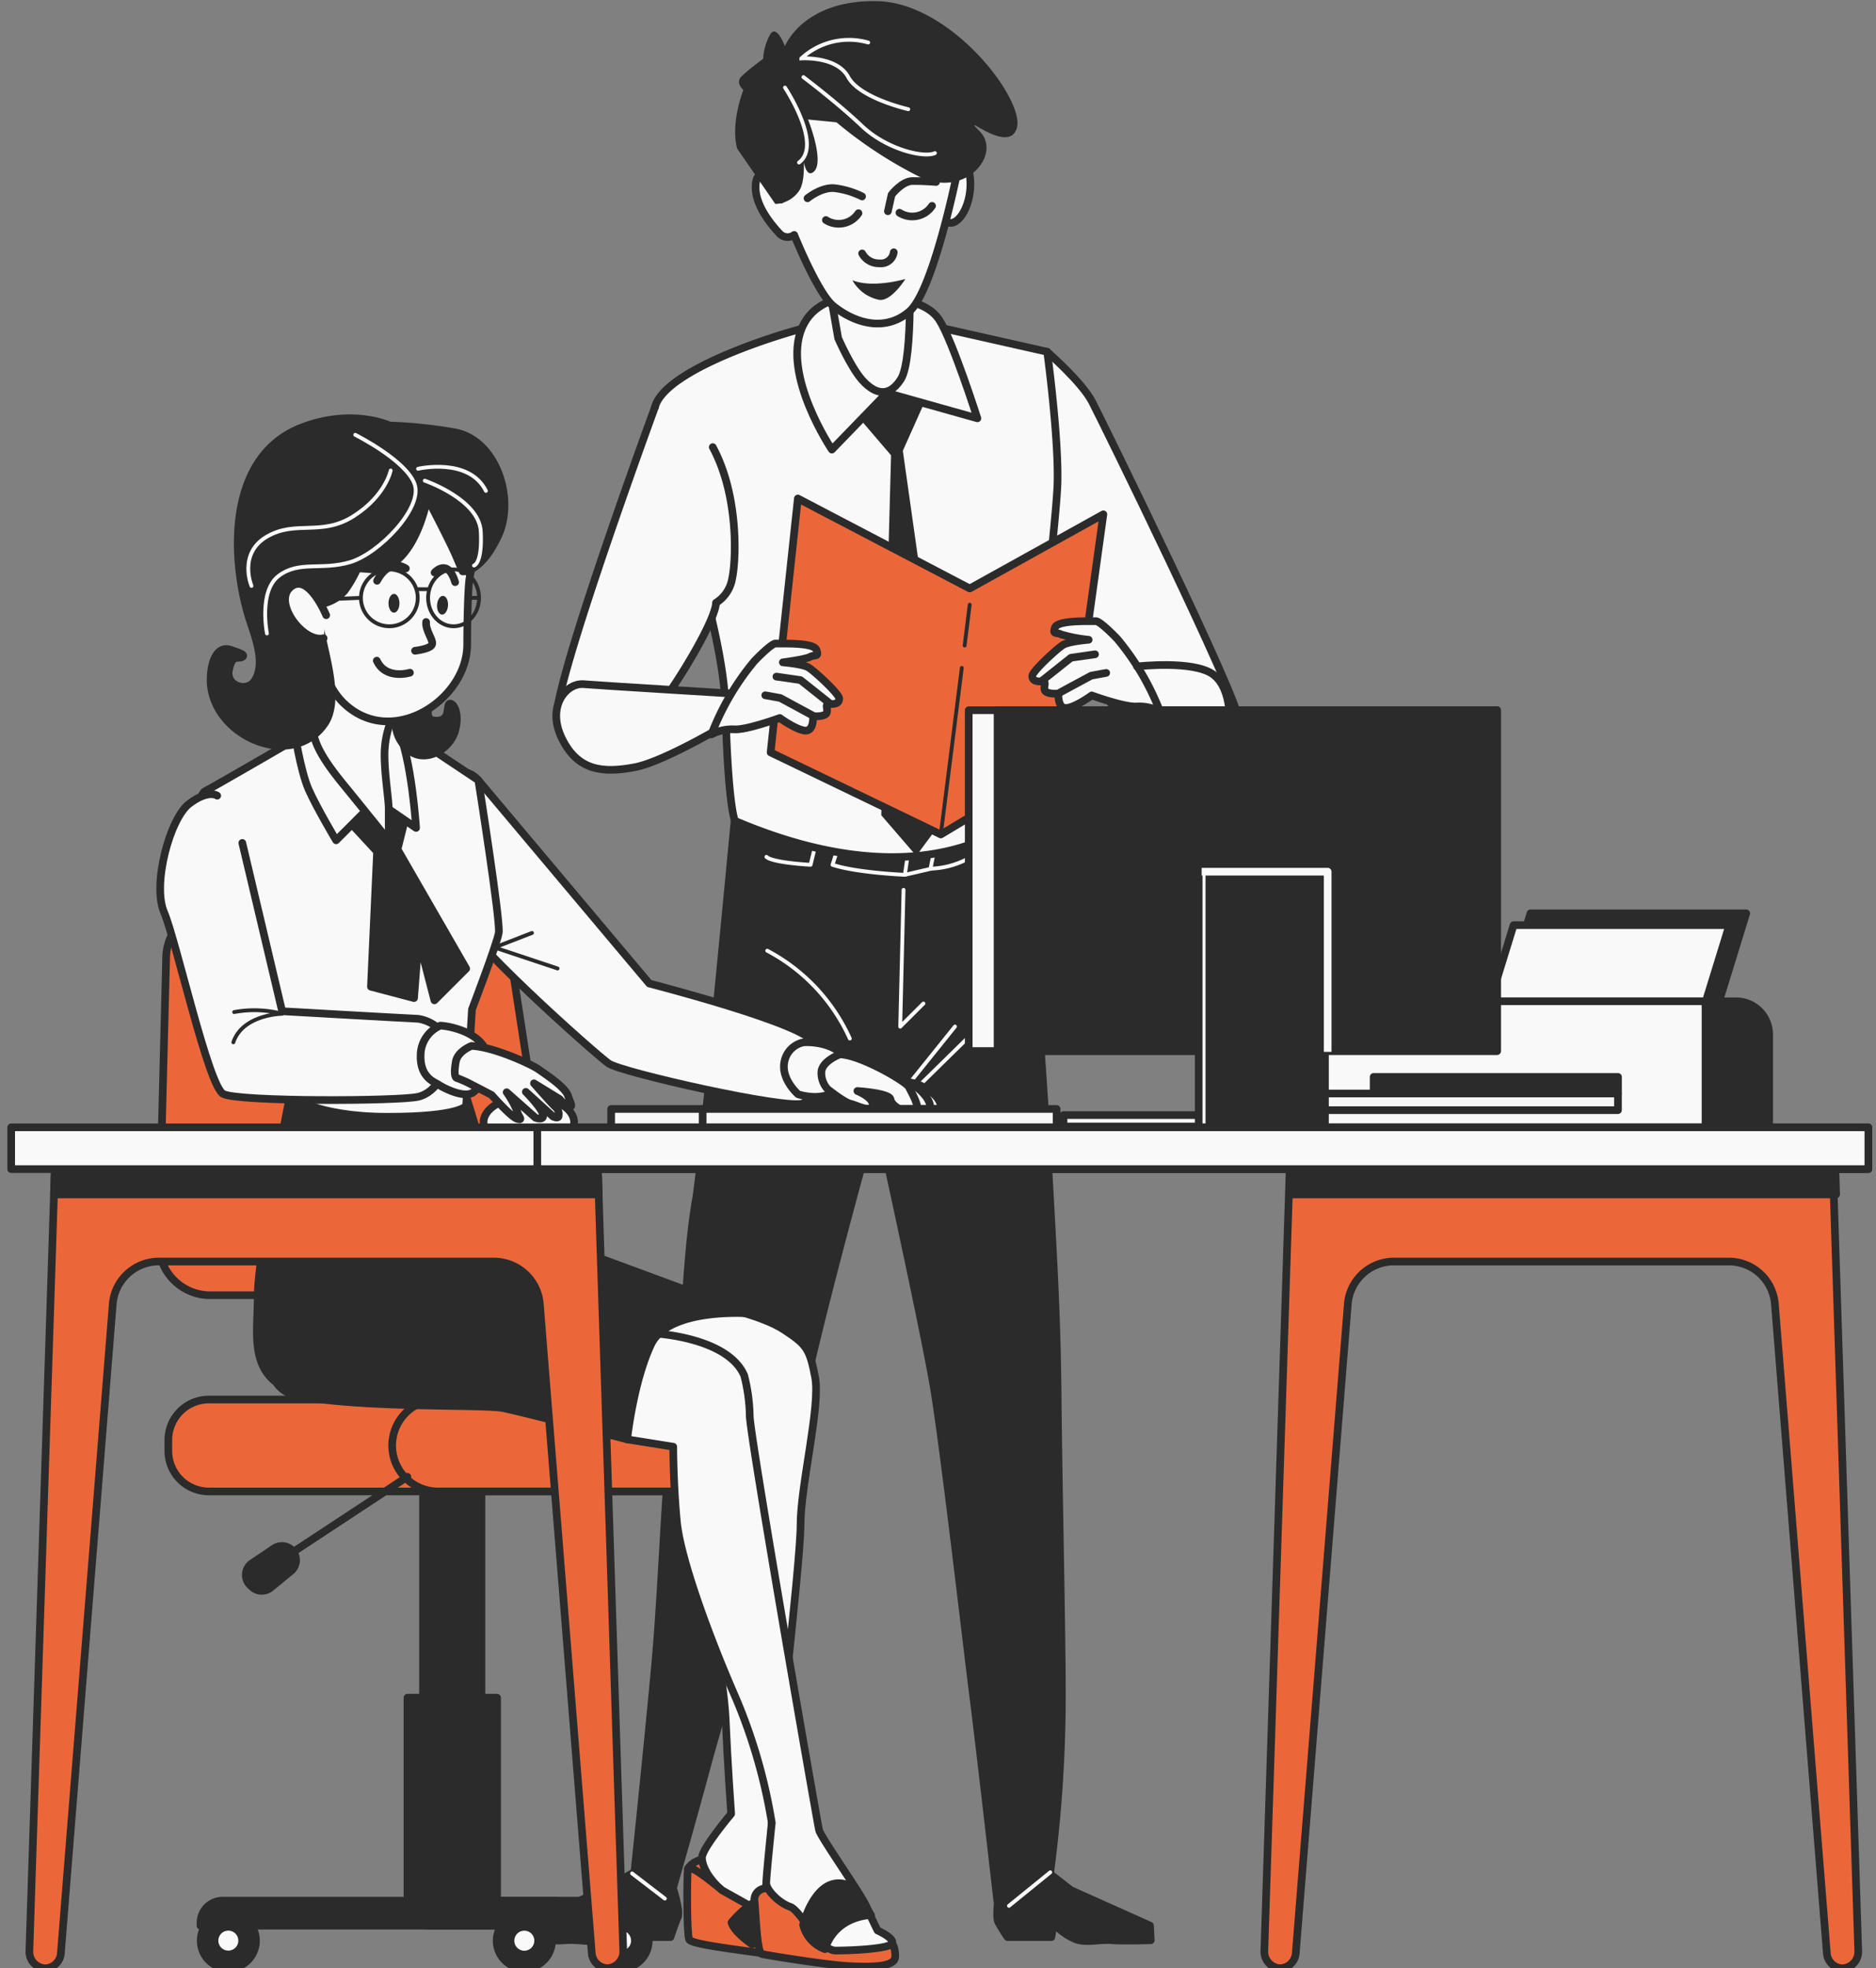 <?xml version="1.0" encoding="UTF-8"?> <svg xmlns="http://www.w3.org/2000/svg" width="245" height="257" fill="none"><rect width="100%" height="100%" fill="#808080" stroke="none"/> <path d="M130.559 246.534s-.621 3.658-.166 4.48a31.722 31.722 0 0 0 1.183 1.905h5.729l.31-1.768a8.212 8.212 0 0 0 2.843 2.042c1.522.541 2.994 0 4.776.137 1.508.116 5.05 0 5.05 0l-.101-1.912-10.339-4.632-3.701-2.886s-3.246 2.93-5.584 2.634zM87.891 246.535s.981 2.98.62 3.795c-.36.815-.952 2.59-.952 2.59h-5.721l-.505-1.768a6.99 6.99 0 0 1-2.619 2.042c-1.443.541-3.001 0-4.762.137-1.493.116-5.05 0-5.05 0l-.101-1.912 9.834-4.631 3.903-2.165s3.044 2.208 5.353 1.912z" fill="#2B2B2B" stroke="#2B2B2B" stroke-linecap="round" stroke-linejoin="round"></path> <path d="M133.644 105.875s2.367 30.634 3.189 45.28c.823 14.647 1.205 21.291 1.299 31.602.094 10.31.548 30.684.548 38.339.008 7.815-.5 15.622-1.522 23.369l-6.919 3.687s-2.237-19.653-3.139-26.695c-.815-6.371-3.795-32.294-5.144-40.309-1.349-8.016-7.496-35.887-7.496-35.887s-8.203 29.242-10.325 40.923c-2.121 11.68-10.1 38.022-11.81 44.429-1.71 6.406-4.437 15.908-4.437 15.908a7.213 7.213 0 0 1-2.966.231 2.735 2.735 0 0 1-2.164-1.378s2.013-19.177 2.843-28.498c1.031-11.544 1.356-26.869 2.611-33.283 1.256-6.414 1.212-18.7 2.67-26.947.83-4.682 5.05-49.48 5.05-49.48s23.405 9.474 37.712-1.291z" fill="#2B2B2B" stroke="#2B2B2B" stroke-linecap="round" stroke-linejoin="round"></path> <path d="m137.159 244.465-5.389 4.372M82.547 244.609l4.278 3.283M117.999 116.184l-.433 17.864 3.031-3.023M116.109 144.74l8.608-10.707M127.105 134.814l-7.179 7.042M110.985 135.601a24.263 24.263 0 0 0-10.786-11.472M121.931 111.352l-.411 2.092-3.348.779.382-2.604" stroke="#F9F9F9" stroke-width=".5" stroke-linecap="round" stroke-linejoin="round"></path> <path d="M118.174 114.223s-6.27-.26-9.451-1.306l.671-2.085M106.497 110.311l-.635 2.604s-4.971-.26-5.772-1.039M121.52 113.42a11.06 11.06 0 0 0 4.884-1.299l2.273-1.305-.881-1.826" stroke="#F9F9F9" stroke-width=".5" stroke-linecap="round" stroke-linejoin="round"></path> <path d="M136.737 45.926s4.531 3.932 5.888 6.53c1.356 2.597 19.162 38.902 19.09 41.384-.072 2.481-2.705 7.214-7.352 7.214-4.646 0-22.258-28.296-22.258-28.296l4.632-26.832z" fill="#F9F9F9"></path> <path d="M136.737 45.926s4.531 3.932 5.888 6.53c1.356 2.597 19.162 38.902 19.09 41.384-.072 2.481-2.705 7.214-7.352 7.214-4.646 0-22.258-28.296-22.258-28.296l4.632-26.832z" stroke="#2B2B2B" stroke-linecap="round" stroke-linejoin="round"></path> <path d="m114.981 41.022 21.782 4.906s1.515 11.161 1.342 17.193c-.173 6.031-4.661 43.332-4.661 43.332s-11.544 11.775-37.46.721c0 0-.901-1.738-1.24-14.74-.325-12.82-9.964-36.63-9.192-39.342 1.587-5.563 20.649-10.909 23.152-11.06a49.11 49.11 0 0 0 6.277-1.01z" fill="#F9F9F9" stroke="#2B2B2B" stroke-linecap="round" stroke-linejoin="round"></path> <path d="m120.901 52.161-2.994 6.695 6.566 46.392-4.813 6.493-4.567-5.295 1.277-46.998-6.046-7.056 3.867-7.316 6.71 7.085z" fill="#2B2B2B"></path> <path d="m144.096 67.151-17.453 9.683-22.445-11.746-3.557 33.152 22.229 10.714 16.832-10.13 4.394-31.673z" fill="#EB673A" stroke="#2B2B2B" stroke-linecap="round" stroke-linejoin="round"></path> <path d="m125.977 84.282.663-5.325M122.867 108.956l2.742-21.753" stroke="#2B2B2B" stroke-width=".5" stroke-linecap="round" stroke-linejoin="round"></path> <path d="M117.012 39.159s3.932 0 5.642 2.597c1.71 2.597 4.992 12.864 4.992 12.864l-11.832-3.326-7.172 7.41s-6.572-9.74-3.896-15.923c2.677-6.184 12.266-3.622 12.266-3.622z" fill="#F9F9F9" stroke="#2B2B2B" stroke-linecap="round" stroke-linejoin="round"></path> <path d="M118.702 33.185s.664 13.651-1.06 16.342c-1.724 2.691-3.687 1.66-5.123 0-1.435-1.66-3.059-5.368-3.059-5.368l-1.753-10.1s10.216 1.883 10.995-.873zM124.714 20.768s1.977-.144 2.021 3.153c.043 3.297-1.898 6.068-3.233 4.92-1.334-1.146.844-9.573 1.212-8.073z" fill="#F9F9F9" stroke="#2B2B2B" stroke-linecap="round" stroke-linejoin="round"></path> <path d="M111.147 3.7c-8.997 2.122-11.407 7.937-11.335 13.204 0 2.013.931 5.497 2.165 9.17l-.159-.332s-2.706-4.719-3.102-1.883c-.397 2.835 2.28 5.772 3.167 6.717a1.442 1.442 0 0 0 1.833.1c1.789 4.33 3.787 8.204 5.093 9.258 2.828 2.287 6.804 3.463 9.964.721s6.284-18.376 6.284-18.376c.75-15.815-4.913-20.685-13.91-18.578z" fill="#F9F9F9"></path> <path d="M111.147 3.7c-8.997 2.122-11.407 7.937-11.335 13.204 0 2.013.931 5.497 2.165 9.17l-.159-.332s-2.706-4.719-3.102-1.883c-.397 2.835 2.28 5.772 3.167 6.717a1.442 1.442 0 0 0 1.833.1c1.789 4.33 3.787 8.204 5.093 9.258 2.828 2.287 6.804 3.463 9.964.721s6.284-18.376 6.284-18.376c.75-15.815-4.913-20.685-13.91-18.578z" stroke="#2B2B2B" stroke-linecap="round" stroke-linejoin="round"></path> <path d="M121.722 26.88a3.103 3.103 0 0 1-4.257.896M112.116 27.834a3.101 3.101 0 0 1-4.257.895M112.582 25.65a10.825 10.825 0 0 0-3.716-1.089c-1.717-.072-3.405 1.328-3.405 1.328M116.724 32.938a1.688 1.688 0 0 1-1.876 1.442 2.486 2.486 0 0 1-2.258-1.291" stroke="#2B2B2B" stroke-linecap="round" stroke-linejoin="round"></path> <path d="M118.239 36.426s-4.213 1.255-6.919.166a5.183 5.183 0 0 0 3.377 2.532c1.602.426 3.542-2.698 3.542-2.698z" fill="#2B2B2B"></path> <path d="M122.248 23.759s-1.58-.138-3.073-.123c-1.371 0-2.735 1.782-2.735 1.782l-.483 2.164" stroke="#2B2B2B" stroke-linecap="round" stroke-linejoin="round"></path> <path d="M109.244 15.97a55.775 55.775 0 0 0 10.656 7.02c6.205 3.103 10.967-2.885 8.059-5.829-2.907-2.944 3.788 3.232 4.842-.462 1.053-3.694-8.586-16.37-18.268-16.55-9.683-.18-12.028 5.887-12.028 5.887s-1.14-3.124-1.998-1.4a7.22 7.22 0 0 0-.837 3.038s-1.963 1.443-2.828 2.301c-.866.859.245 1.768.245 1.768s-1.731 4.329-.808 7.67l4.971 7.214a3.907 3.907 0 0 0 3.052-1.63c1.299-1.703.346-7.013.346-7.013s.08 5.714 1.602 4.458c1.522-1.255-.722-6.84-.722-6.84l3.716.369z" fill="#2B2B2B"></path> <path d="M104.926 10.07s4.43 3.334 7.633 6.378c3.203 3.045 8.088 4.214 9.538 3.543M118.617 14.26s-6.349-1.442-7.843-4.198c-1.493-2.756-6.118-2.432-6.118-2.432a9.17 9.17 0 0 1 8.73-2.078M102.516 11.434s4.963 7.481 1.832 9.783" stroke="#F9F9F9" stroke-width=".5" stroke-miterlimit="10" stroke-linecap="round"></path> <path d="M85.558 53.1s-13.47 36.723-12.85 40.821c.62 4.098 7.691 2.468 9.92 1.912 2.23-.555 10.823-14.191 10.88-17.128a4.616 4.616 0 0 0 2.108-3.16c.526-2.366.887-10.822-2.533-17.164" fill="#F9F9F9"></path> <path d="M85.558 53.1s-13.47 36.723-12.85 40.821c.62 4.098 7.691 2.468 9.92 1.912 2.23-.555 10.823-14.191 10.88-17.128a4.616 4.616 0 0 0 2.108-3.16c.526-2.366.887-10.822-2.533-17.164" stroke="#2B2B2B" stroke-linecap="round" stroke-linejoin="round"></path> <path d="M95.734 90.564S78.418 89.51 76.196 89.33c-2.222-.18-4.885 2.886-2.792 7.128 2.092 4.242 5.418 4.488 9.502 3.716 4.083-.772 13.102-6.277 13.102-6.277l-.274-3.333z" fill="#F9F9F9"></path> <path d="M95.734 90.564S78.418 89.51 76.196 89.33c-2.222-.18-4.885 2.886-2.792 7.128 2.092 4.242 5.418 4.488 9.502 3.716 4.083-.772 13.102-6.277 13.102-6.277l-.274-3.333z" stroke="#2B2B2B" stroke-linecap="round" stroke-linejoin="round"></path> <path d="M98.495 86.344s2.236-2.374 2.828-2.324c.591.05 4.935-.187 5.303.83.368 1.017-.217.57-.816.91-.599.338-3.571.72-3.571.72s2.561.21 3.333.664c.772.455 4.041 3.47 4.026 4.062-.014.592-.411.722-1.205.722-.793 0-.209.57-.425 1.14-.217.57-1.783.447-1.783.447s.138 1.977-1.046 1.876c-1.183-.101-3.304-1.645-3.304-1.645s-4.38 1.602-5.952 1.479a5.771 5.771 0 0 0-2.973.671 33.714 33.714 0 0 1 5.585-9.552z" fill="#F9F9F9"></path> <path d="M98.495 86.344s2.236-2.374 2.828-2.324c.591.05 4.935-.187 5.303.83.368 1.017-.217.57-.816.91-.599.338-3.571.72-3.571.72s2.561.21 3.333.664c.772.455 4.041 3.47 4.026 4.062-.014.592-.411.722-1.205.722-.793 0-.209.57-.425 1.14-.217.57-1.783.447-1.783.447s.138 1.977-1.046 1.876c-1.183-.101-3.304-1.645-3.304-1.645s-4.38 1.602-5.952 1.479a5.771 5.771 0 0 0-2.973.671 33.714 33.714 0 0 1 5.585-9.552z" stroke="#2B2B2B" stroke-linecap="round" stroke-linejoin="round"></path> <path d="m108.4 91.863-3.86-3.067-3.145-.454M106.182 93.45l-4.278-2.315-1.963-.354" stroke="#2B2B2B" stroke-linecap="round" stroke-linejoin="round"></path> <path d="M145.916 83.423s-2.236-2.366-2.828-2.323c-.592.044-4.935-.18-5.303.83-.368 1.01.217.57.815.916 1.167.338 2.363.567 3.572.686 0 0-2.562.209-3.334.67-.772.462-4.04 3.47-4.025 4.055.014.585.411.722 1.204.722.794 0 .21.57.426 1.14.217.57 1.782.44 1.782.44s-.137 1.977 1.046 1.883c1.184-.094 3.305-1.645 3.305-1.645s4.379 1.602 5.952 1.443a5.702 5.702 0 0 1 2.973.678 33.688 33.688 0 0 0-5.585-9.495z" fill="#F9F9F9" stroke="#2B2B2B" stroke-linecap="round" stroke-linejoin="round"></path> <path d="m136.012 88.941 3.852-3.059 3.146-.454M138.227 90.529l4.278-2.309 1.962-.36M148.484 87.015s7.424-.851 9.971 1.06c2.547 1.913 2.121 6.783 2.121 6.783" stroke="#2B2B2B" stroke-linecap="round" stroke-linejoin="round"></path> <path d="M89.836 244.01s.794-1.58 3.326-1.263c2.532.318 4.12 3.326 2.374 4.271-1.746.946-5.7-3.008-5.7-3.008z" fill="#EB673A" stroke="#2B2B2B" stroke-linecap="round" stroke-linejoin="round"></path> <path d="M93.582 170.533s5.959 1.197 8.823 3.102c2.865 1.905 3.334 2.381 4.048 6.198.714 3.816-1.905 14.061-1.905 19.307 0 5.245-3.817 37.185-3.817 39.818 0 2.634 2.627 8.103 2.389 10.007-.102 1.37.06 2.746.476 4.055 0 0 1.666 1.191-.476 1.443-2.143.253-2.389.476-4.293-.476-1.905-.952-2.886-5.721-4.531-7.15-1.645-1.428-2.62-3.095-2.62-4.293 0-1.197 3.81-5.714 3.81-5.714s-.476-6.674-.721-12.395c-.246-5.721-2.886-18.355-2.886-23.809 0-5.455 3.607-18.355 3.607-18.355s-9.256 1.133-12.864-1.248c-3.607-2.381.476-12.871 10.96-10.49z" fill="#F9F9F9" stroke="#2B2B2B" stroke-linecap="round" stroke-linejoin="round"></path> <path d="M94.297 246.809s-4.329-3.715-4.459-2.77c-.13.945-.159 8.398.159 9.184.317.787 8.867 1.587 13.304 2.381 4.437.794 2.691-2.063 1.739-2.698-.953-.635-10.743-6.097-10.743-6.097z" fill="#EB673A" stroke="#2B2B2B" stroke-linecap="round" stroke-linejoin="round"></path> <path d="M95.535 251.009a13.894 13.894 0 0 1 3.009-2.691 13.383 13.383 0 0 1 4.437-2.056l2.056 3.953a20.713 20.713 0 0 0-4.112 1.443 12.19 12.19 0 0 0-2.691 2.215s-2.381-1.594-2.699-2.864z" fill="#2B2B2B" stroke="#2B2B2B" stroke-linecap="round" stroke-linejoin="round"></path> <path d="M99.814 246.581a1.482 1.482 0 0 0-1.258 1.14 1.481 1.481 0 0 0-.011.599c.158 1.587.317 6.652.952 6.811.635.159 8.55 1.443 11.399 1.58 2.85.137 6.018.159 6.018-1.263 0-1.421-.477-2.056-1.104-2.056-.628 0-2.064-.476-3.961-1.58-1.898-1.104-6.494-5.382-7.937-5.541-1.443-.159-3.304-1.118-4.098.31z" fill="#EB673A" stroke="#2B2B2B" stroke-linecap="round" stroke-linejoin="round"></path> <path d="M33.43 253.393a3.61 3.61 0 0 0-2.227-3.333 3.61 3.61 0 0 0-3.932.782 3.604 3.604 0 0 0-.782 3.931 3.607 3.607 0 0 0 6.94-1.38z" fill="#2B2B2B" stroke="#2B2B2B" stroke-linecap="round" stroke-linejoin="round"></path> <path d="M29.82 255.186a1.804 1.804 0 1 0-.001-3.608 1.804 1.804 0 0 0 0 3.608z" fill="#F9F9F9" stroke="#2B2B2B" stroke-linecap="round" stroke-linejoin="round"></path> <path d="M72.082 253.393a3.61 3.61 0 0 0-2.227-3.333 3.61 3.61 0 0 0-3.931.782 3.605 3.605 0 0 0 .546 5.55 3.61 3.61 0 0 0 4.555-.449 3.606 3.606 0 0 0 1.057-2.55z" fill="#2B2B2B" stroke="#2B2B2B" stroke-linecap="round" stroke-linejoin="round"></path> <path d="M70.28 253.39a1.801 1.801 0 0 0-2.156-1.769 1.8 1.8 0 0 0-1.417 1.417 1.804 1.804 0 1 0 3.572.352z" fill="#F9F9F9" stroke="#2B2B2B" stroke-linecap="round" stroke-linejoin="round"></path> <path d="M84.719 253.393a3.61 3.61 0 0 0-2.227-3.333 3.61 3.61 0 0 0-3.931.782 3.605 3.605 0 0 0 .546 5.55 3.61 3.61 0 0 0 4.555-.449 3.606 3.606 0 0 0 1.057-2.55z" fill="#2B2B2B" stroke="#2B2B2B" stroke-linecap="round" stroke-linejoin="round"></path> <path d="M82.915 253.388a1.81 1.81 0 1 0-1.804 1.804 1.804 1.804 0 0 0 1.804-1.804z" fill="#F9F9F9" stroke="#2B2B2B" stroke-linecap="round" stroke-linejoin="round"></path> <path d="M62.876 191.457h-7.634v57.798h7.634v-57.798z" fill="#2B2B2B" stroke="#2B2B2B" stroke-linecap="round" stroke-linejoin="round"></path> <path d="M64.917 221.66H53.215v27.597h11.702V221.66z" fill="#2B2B2B" stroke="#2B2B2B" stroke-linecap="round" stroke-linejoin="round"></path> <path d="M29.073 248.166H82.99a2.886 2.886 0 0 1 2.886 2.886v.382H26.187v-.382a2.889 2.889 0 0 1 2.886-2.886zM51.27 169.105h-9.813v15.815h9.812v-15.815z" fill="#2B2B2B" stroke="#2B2B2B" stroke-linecap="round" stroke-linejoin="round"></path> <path d="M90.85 182.734H27.273a5.289 5.289 0 0 0-5.289 5.289v1.421a5.289 5.289 0 0 0 5.289 5.289H90.85a5.289 5.289 0 0 0 5.289-5.289v-1.421a5.289 5.289 0 0 0-5.289-5.289z" fill="#EB673A" stroke="#2B2B2B" stroke-linecap="round" stroke-linejoin="round"></path> <path d="M96.137 188.73a5.998 5.998 0 0 0-5.995-5.996H57.43a6 6 0 0 0-5.734 3.654 6.002 6.002 0 0 0 5.734 8.344h32.712a6.005 6.005 0 0 0 5.995-6.002z" fill="#EB673A" stroke="#2B2B2B" stroke-miterlimit="10"></path> <path d="M65.69 169.115H27.451a6.705 6.705 0 0 1-4.796-2.022 6.696 6.696 0 0 1-1.899-4.847l.945-37.279a6.686 6.686 0 0 1 6.695-6.529h31.551a6.686 6.686 0 0 1 6.623 5.678l5.736 37.308a6.692 6.692 0 0 1-3.826 7.08 6.699 6.699 0 0 1-2.79.611z" fill="#EB673A" stroke="#2B2B2B" stroke-linecap="round" stroke-linejoin="round"></path> <path d="m53.2 192.818-16.766 11.039" stroke="#2B2B2B" stroke-linecap="round" stroke-linejoin="round"></path> <path d="m35.797 202.165-2.886 1.941a1.85 1.85 0 0 0-.697 2.167c.094.257.243.49.437.683l.246.231a1.844 1.844 0 0 0 2.46.108l2.64-2.165a1.846 1.846 0 0 0 .152-2.705 1.837 1.837 0 0 0-2.352-.26zM55.816 248.166H72.36a2.886 2.886 0 0 1 2.886 2.886v.382h-19.43v-3.268z" fill="#2B2B2B" stroke="#2B2B2B" stroke-linecap="round" stroke-linejoin="round"></path> <path d="M69.065 149.898c3.264 0 5.91-1.505 5.91-3.362 0-1.857-2.646-3.362-5.91-3.362-3.263 0-5.909 1.505-5.909 3.362 0 1.857 2.646 3.362 5.91 3.362zM85.512 174.111s9.53.477 11.68 5.484c.444 1.714.686 3.474.722 5.245 0 2.619 8.817 53.152 9.055 54.111.238.96 5.483 8.341 6.197 10.007a60.224 60.224 0 0 0 1.443 3.103s2.165.952 1.912 1.666c-.252.715-5.245.953-7.388.953-2.142 0-4.531-5.238-5.959-5.722-1.429-.483-3.103-2.164-3.103-3.095s.722-7.864.722-7.864a70.646 70.646 0 0 0-4.762-16.45c-3.189-7.265-7.157-17.878-7.633-22.878s-.476-9.776-.476-9.776l-6.017-.96s-.722-12.395 3.607-13.824z" fill="#F9F9F9" stroke="#2B2B2B" stroke-linecap="round" stroke-linejoin="round"></path> <path d="M104.883 251.326s1.905-7.756 6.811-4.748l2.056 3.478s-4.589 0-6.017 4.437a4.54 4.54 0 0 1-2.85-3.167zM65.786 159.639l-.23.037c-2.165-8.817-5.087-17.828-5.087-17.828s-14.336 3.787-22.604 1.219c0 0-4.207 20.714-4.207 26.125 0 4.329-.894 8.73 2.381 11.27a4.215 4.215 0 0 0 2.756 1.782c8.94 1.681 24.343 1.096 26.912 1.609 2.568.512 16.197 4.083 16.197 4.083s.816-7.518 3.124-12.395c2.31-4.877 12.85-4.048 12.85-4.048l-32.092-11.854z" fill="#2B2B2B" stroke="#2B2B2B" stroke-linecap="round" stroke-linejoin="round"></path> <path d="M62.475 101.878s-1.977-2.482-4.113.252c-2.135 2.735-.44 12.229.613 16.024 1.054 3.795 18.846 19.538 20.52 20.707 1.673 1.169 23.484 6.096 25.389 5.195 1.904-.902 2.453-5.469 1.37-7.937-1.082-2.467-21.464-7.705-21.464-7.705l-22.315-26.536z" fill="#F9F9F9"></path> <path d="M62.475 101.878s-1.977-2.482-4.113.252c-2.135 2.735-.44 12.229.613 16.024 1.054 3.795 18.846 19.538 20.52 20.707 1.673 1.169 23.484 6.096 25.389 5.195 1.904-.902 2.453-5.469 1.37-7.937-1.082-2.467-21.464-7.705-21.464-7.705l-22.315-26.536z" stroke="#2B2B2B" stroke-linecap="round" stroke-linejoin="round"></path> <path d="m69.477 121.812-4.899 1.898 8.24 2.742" stroke="#2B2B2B" stroke-width=".5" stroke-linecap="round" stroke-linejoin="round"></path> <path d="M104.933 136.097a3.19 3.19 0 0 0-2.504 2.591c-.425 2.258 1.797 4.184 1.797 4.184s4.682 1.609 6.082-2.164c1.399-3.774-3.11-4.755-5.375-4.611z" fill="#F9F9F9"></path> <path d="M104.933 136.097a3.19 3.19 0 0 0-2.504 2.591c-.425 2.258 1.797 4.184 1.797 4.184s4.682 1.609 6.082-2.164c1.399-3.774-3.11-4.755-5.375-4.611z" stroke="#2B2B2B" stroke-linecap="round" stroke-linejoin="round"></path> <path d="M118.761 141.316a6.14 6.14 0 0 1 3.435 1.789c1.363 1.537.252 2.165-.621 1.941-.873-.223-3.744-4.466-2.814-3.73z" fill="#F9F9F9" stroke="#2B2B2B" stroke-linecap="round" stroke-linejoin="round"></path> <path d="M117.853 141.034a6.121 6.121 0 0 1 3.153 2.251c1.14 1.703-.051 2.165-.881 1.833-.829-.332-3.095-4.942-2.272-4.084z" fill="#F9F9F9" stroke="#2B2B2B" stroke-linecap="round" stroke-linejoin="round"></path> <path d="M109.685 137.668s-2.164.794-2.403 2.164a3.11 3.11 0 0 0 .794 2.367s2.165 1.731 2.987 1.912c.823.18 2.67 1.234 2.886.231.216-1.003-1.977-1.891-1.977-1.891s4.192.253 4.329 1.097c.137.844 1.652 1.717 2.994 1.739 1.342.022-.281-2.691-.606-3.369-.325-.679-6.32-4.2-9.004-4.25z" fill="#F9F9F9" stroke="#2B2B2B" stroke-linecap="round" stroke-linejoin="round"></path> <path d="M40.98 95.145s-13.189 7.669-14.22 8.174c-1.032.505-2.057 8.442-2.057 9.192s13.189 30.555 13.189 30.555 3.247 2.749 12.748 2.749c9.502 0 10.238-1.443 10.238-1.443l.758-12.576s3.247-8.499 3.5-9.999c.252-1.501-2.663-19.921-2.663-19.921L48.98 92.879s-5.498-3.232-8.001 2.266z" fill="#F9F9F9"></path> <path d="M40.98 95.145s-13.189 7.669-14.22 8.174c-1.032.505-2.057 8.442-2.057 9.192s13.189 30.555 13.189 30.555 3.247 2.749 12.748 2.749c9.502 0 10.238-1.443 10.238-1.443l.758-12.576s3.247-8.499 3.5-9.999c.252-1.501-2.663-19.921-2.663-19.921L48.98 92.879s-5.498-3.232-8.001 2.266z" stroke="#2B2B2B" stroke-linecap="round" stroke-linejoin="round"></path> <path d="m45.4 107.044 3.846 4.149-.801 17.64 5.627 1.486.592-7.705 2.07 8.001 4.15-4.148-8.969-15.57 1.184-4.74-5.036-5.628-3.254 7.706" fill="#2B2B2B"></path> <path d="m45.4 107.044 3.846 4.149-.801 17.64 5.627 1.486.592-7.705 2.07 8.001 4.15-4.148-8.969-15.57 1.184-4.74-5.036-5.628-3.254 7.706" stroke="#2B2B2B" stroke-linecap="round" stroke-linejoin="round"></path> <path d="M38.406 95.187s.823 5.491 1.92 7.937c1.096 2.446 3.57 6.594 3.57 6.594l5.217-5.223 5.224 3.607s-.549-9.062-2.475-13.182c-1.926-4.12-11.262-8.246-13.456.267z" fill="#F9F9F9" stroke="#2B2B2B" stroke-linecap="round" stroke-linejoin="round"></path> <path d="M51.314 93.538a12.264 12.264 0 0 0-1.097 4.95c0 2.741.548 5.771.548 7.142v4.12s-3.297-4.12-5.772-7.143c-2.474-3.023-4.393-5.772-4.12-8.24.275-2.467 2.75-12.091 2.75-12.091a7.013 7.013 0 0 1 6.32 3.845c2.193 4.12 1.37 7.417 1.37 7.417z" fill="#F9F9F9" stroke="#2B2B2B" stroke-linecap="round" stroke-linejoin="round"></path> <path d="M56.648 90.586s-1.818 3.37.144 3.506c1.962.137 1.537-1.544 1.818-2.1.282-.555 1.544.722.844 3.363-.7 2.64-4.206 4.487-6.313 2.38-2.106-2.106-1.536-4.328-.837-6.024.7-1.695 3.521-2.525 4.344-1.125z" fill="#2B2B2B" stroke="#2B2B2B" stroke-linecap="round" stroke-linejoin="round"></path> <path d="M52.709 60.804a22.469 22.469 0 0 0-1.92-.187c-2.416-.123-5.05.036-6.933 1.544-3.91 3.131-3.254 9.422-2.972 13.802.317 4.971.252 12.222 3.982 15.822 6.299 6.075 16.147-.426 16.147-7.626 0-3.045.116-7.684.318-8.723.263-1.283.443-2.582.54-3.889.434-6.63-3.325-9.913-9.162-10.742z" fill="#F9F9F9" stroke="#2B2B2B" stroke-linecap="round" stroke-linejoin="round"></path> <path d="M51.453 79.996c.394 0 .714-.55.714-1.227s-.32-1.226-.714-1.226c-.395 0-.715.55-.715 1.226 0 .678.32 1.227.715 1.227zM58.507 79.072c-.043.678-.404 1.205-.794 1.176-.39-.03-.678-.592-.635-1.27.044-.678.397-1.205.794-1.176.397.029.678.591.635 1.27z" fill="#2B2B2B"></path> <path d="M49.242 75.832s1.443-3.045 3.76-1.61l-3.76 1.61z" fill="#F9F9F9"></path> <path d="M49.242 75.832s1.443-3.045 3.76-1.61" stroke="#2B2B2B" stroke-linecap="round" stroke-linejoin="round"></path> <path d="M56.758 74.757s1.71-1.963 2.684 1.255l-2.684-1.255z" fill="#F9F9F9"></path> <path d="M56.758 74.757s1.71-1.963 2.684 1.255" stroke="#2B2B2B" stroke-linecap="round" stroke-linejoin="round"></path> <path d="M55.646 81.209v.353c.18 1.256 1.075 2.165.722 2.684-.354.52-2.165.722-2.165.722" fill="#F9F9F9"></path> <path d="M55.646 81.209v.353c.18 1.256 1.075 2.165.722 2.684-.354.52-2.165.722-2.165.722" stroke="#2B2B2B" stroke-linecap="round" stroke-linejoin="round"></path> <path d="M53.536 87.833s-3.153.974-4.329-1.573l4.329 1.573z" fill="#F9F9F9"></path> <path d="M53.536 87.833s-3.153.974-4.329-1.573" stroke="#2B2B2B" stroke-linecap="round" stroke-linejoin="round"></path> <path d="M50.845 81.77a3.708 3.708 0 1 0 0-7.416 3.708 3.708 0 0 0 0 7.416zM59.236 81.77c1.837 0 3.326-1.66 3.326-3.708s-1.489-3.709-3.326-3.709-3.326 1.66-3.326 3.709c0 2.048 1.49 3.708 3.326 3.708zM47.136 78.059l-5.296.223M62.563 78.059h-1.356M54.543 76.93h1.537" stroke="#2B2B2B" stroke-width=".5" stroke-linecap="round" stroke-linejoin="round"></path> <path d="M59.254 56.424a60.317 60.317 0 0 0-8.377-.866s-4.913-2.316-11.544.289c-9.487 3.708-9.278 16.378-6.926 24.451.722 2.439 2.417 6.14.859 8.586-.982 1.544-3.788.721-3.362-1.4.425-2.121 1.118-1.4 1.68-1.681.563-.281-.28-.563-1.543-.981-1.263-.419-2.367.721-2.526 3.499-.418 7.576 10.743 12.59 15 5.967 1.732-2.886.195-7.9-.556-11.544a31.689 31.689 0 0 1-.483-3.817 5.39 5.39 0 0 0 3.5-1.768c.668-.916 1.239-1.9 1.702-2.936.505 0 1.032.036 1.609.094 5.772.577 7.518-9.25 7.518-9.25s2.886 5.49 3.752 7.518l.865 2.02s2.316.289 4.625-4.624c2.309-4.914-.303-12.67-5.793-13.557z" fill="#2B2B2B" stroke="#2B2B2B" stroke-linecap="round" stroke-linejoin="round"></path> <path d="M55.473 62.758s7.1 2.438 7.316 6.652c.216 4.213-.888 4.43-.888 4.43M54.594 61.208s6.645-1.551 8.867 2.886M46.392 56.772s6.645 3.325 7.756 6.435c1.111 3.11-4.654 9.084-8.427 10.195-3.773 1.11-6.645-.224-9.307 1.775-2.662 1.998-1.551 7.532-1.551 7.532" stroke="#F9F9F9" stroke-width=".5" stroke-miterlimit="10" stroke-linecap="round"></path> <path d="M32.843 76.504s-1.775-4.214 1.998-6.429c3.774-2.215 7.093 0 11.306-2.662 4.214-2.662 4.877-5.981 4.877-5.981" stroke="#F9F9F9" stroke-width=".5" stroke-miterlimit="10" stroke-linecap="round"></path> <path d="M42.603 80.327s-2.33-5.664-4.668-3.665c-2.337 1.998 1.667 7.33 4.33 6.666" fill="#F9F9F9"></path> <path d="M42.603 80.327s-2.33-5.664-4.668-3.665c-2.337 1.998 1.667 7.33 4.33 6.666" stroke="#2B2B2B" stroke-linecap="round" stroke-linejoin="round"></path> <path d="M28.368 103.89s-1.133-.852-3.65 1.046c-2.519 1.897-4.863 10.526-3.29 14.184 1.572 3.658 5.771 22.676 7.726 23.715 1.956 1.039 22.98.953 25.462.368 2.481-.584 4.213-3.831 3.795-6.637-.419-2.807-3.19-3.536-4.005-3.557-.815-.022-17.56-.974-17.56-.974l-5.202-21.977" fill="#F9F9F9"></path> <path d="M28.368 103.89s-1.133-.852-3.65 1.046c-2.519 1.897-4.863 10.526-3.29 14.184 1.572 3.658 5.771 22.676 7.726 23.715 1.956 1.039 22.98.953 25.462.368 2.481-.584 4.213-3.831 3.795-6.637-.419-2.807-3.19-3.536-4.005-3.557-.815-.022-17.56-.974-17.56-.974l-5.202-21.977" stroke="#2B2B2B" stroke-linecap="round" stroke-linejoin="round"></path> <path d="M30.473 136.09c1.24-3.65 6.363-3.723 6.363-3.723a14.313 14.313 0 0 0-6.255-.223" stroke="#2B2B2B" stroke-width=".5" stroke-linecap="round" stroke-linejoin="round"></path> <path d="M57.501 133.918a4.23 4.23 0 0 0-2.569 3.867c-.086 2.958 1.876 3.507 2.36 3.846.483.339 3.398 1.904 4.574.945 1.176-.96 2.561-3.543 1.443-5.707-1.118-2.165-4.66-2.922-5.808-2.951z" fill="#F9F9F9"></path> <path d="M57.501 133.918a4.23 4.23 0 0 0-2.569 3.867c-.086 2.958 1.876 3.507 2.36 3.846.483.339 3.398 1.904 4.574.945 1.176-.96 2.561-3.543 1.443-5.707-1.118-2.165-4.66-2.922-5.808-2.951z" stroke="#2B2B2B" stroke-linecap="round" stroke-linejoin="round"></path> <path d="M61.567 136.566s-1.79.686-2.034 2.035c-.246 1.349-.16 2.078.151 2.164.31.087 1.342.556 1.342.556l3.182 1.652s2.525 2.886 3.355 3.117c.83.231.115-.31 0-.938a12.141 12.141 0 0 0-1.393-2.54l3.766 3.334s1.241.447.953-.498c-.289-.945-2.215-2.886-2.215-2.886l3.557 3.225s.721.332.721-.087a1.232 1.232 0 0 0-.39-1.154c-.403-.325-2.828-3.102-2.828-3.102l3.377 2.07s.721.96 1.227.974c.505.015.216-.31-.166-1.443-.383-1.132-2.951-2.792-3.868-3.441-.916-.649-5.923-2.958-8.737-3.038z" fill="#F9F9F9" stroke="#2B2B2B" stroke-linecap="round" stroke-linejoin="round"></path> <path d="M222.986 135.698h-28.181l5.072-16.45h28.181l-5.072 16.45z" fill="#2B2B2B" stroke="#2B2B2B" stroke-linecap="round" stroke-linejoin="round"></path> <path d="M220.772 137.25h-28.174l5.072-16.457h28.174l-5.072 16.457z" fill="#F9F9F9" stroke="#2B2B2B" stroke-linecap="round" stroke-linejoin="round"></path> <path d="M180.281 130.734h46.435a4.329 4.329 0 0 1 4.329 4.329v12.107h-50.764v-16.436z" fill="#2B2B2B" stroke="#2B2B2B" stroke-linecap="round" stroke-linejoin="round"></path> <path d="M222.735 130.734h-50.786v16.457h50.786v-16.457z" fill="#F9F9F9" stroke="#2B2B2B" stroke-linecap="round" stroke-linejoin="round"></path> <path d="M211.303 142.777h-40.569v2.172h40.569v-2.172z" fill="#F9F9F9" stroke="#2B2B2B" stroke-linecap="round" stroke-linejoin="round"></path> <path d="M211.306 140.605h-31.911v2.172h31.911v-2.172z" fill="#2B2B2B" stroke="#2B2B2B" stroke-linecap="round" stroke-linejoin="round"></path> <path d="M170.903 145.592h-32.012v1.493h32.012v-1.493zM195.515 92.728h-69.003v44.502h69.003V92.729z" fill="#F9F9F9" stroke="#2B2B2B" stroke-linecap="round" stroke-linejoin="round"></path> <path d="M195.518 92.728h-65.237v44.502h65.237V92.729z" fill="#2B2B2B" stroke="#2B2B2B" stroke-linecap="round" stroke-linejoin="round"></path> <path d="M171.648 113.406h-15.101v34.357h15.101v-34.357z" fill="#F9F9F9" stroke="#2B2B2B" stroke-linecap="round" stroke-linejoin="round"></path> <path d="M173.038 113.406h-15.1v34.357h15.1v-34.357z" fill="#2B2B2B" stroke="#2B2B2B" stroke-linecap="round" stroke-linejoin="round"></path> <path d="M156.934 113.811h16.457v23.527" stroke="#F9F9F9" stroke-linejoin="round"></path> <path d="M126.042 144.793H79.816v2.417h46.226v-2.417z" fill="#F9F9F9" stroke="#2B2B2B" stroke-linecap="round" stroke-linejoin="round"></path> <path d="M137.991 144.793H91.766v2.417h46.225v-2.417z" fill="#F9F9F9" stroke="#2B2B2B" stroke-linecap="round" stroke-linejoin="round"></path> <path d="M78.03 151.189H7.204L3.84 254.694a2.161 2.161 0 0 0 1.23 2.093c.258.124.54.195.827.208a2.12 2.12 0 0 0 2.056-1.998l6.76-84.58a6.047 6.047 0 0 1 5.844-5.7h44.12a6.037 6.037 0 0 1 5.837 5.7l6.767 84.565a2.12 2.12 0 0 0 2.048 1.999 2.162 2.162 0 0 0 1.947-1.449c.095-.272.134-.559.117-.845L78.03 151.189z" fill="#EB673A" stroke="#2B2B2B" stroke-linecap="round" stroke-linejoin="round"></path> <path d="m78.193 155.951-.16-4.762H7.207l-.16 4.762h71.147z" fill="#2B2B2B" stroke="#2B2B2B" stroke-linecap="round" stroke-linejoin="round"></path> <path d="M239.326 151.189h-70.85l-3.355 103.505a2.173 2.173 0 0 0 .549 1.577 2.164 2.164 0 0 0 1.507.717 2.122 2.122 0 0 0 2.049-1.998l6.782-84.573a6.051 6.051 0 0 1 5.844-5.7h44.119a6.036 6.036 0 0 1 5.837 5.7l6.768 84.565a2.117 2.117 0 0 0 2.049 2.013 2.164 2.164 0 0 0 2.056-2.294l-3.355-103.512z" fill="#EB673A" stroke="#2B2B2B" stroke-linecap="round" stroke-linejoin="round"></path> <path d="m239.795 155.951-.152-4.762H168.808l-.152 4.762h71.139z" fill="#2B2B2B" stroke="#2B2B2B" stroke-linecap="round" stroke-linejoin="round"></path> <path d="M243.995 147.193H1.461v5.455h242.534v-5.455z" fill="#F9F9F9" stroke="#2B2B2B" stroke-linecap="round" stroke-linejoin="round"></path> <path d="M244.003 147.193H70.168v5.455h173.835v-5.455z" fill="#F9F9F9" stroke="#2B2B2B" stroke-linecap="round" stroke-linejoin="round"></path> </svg> 